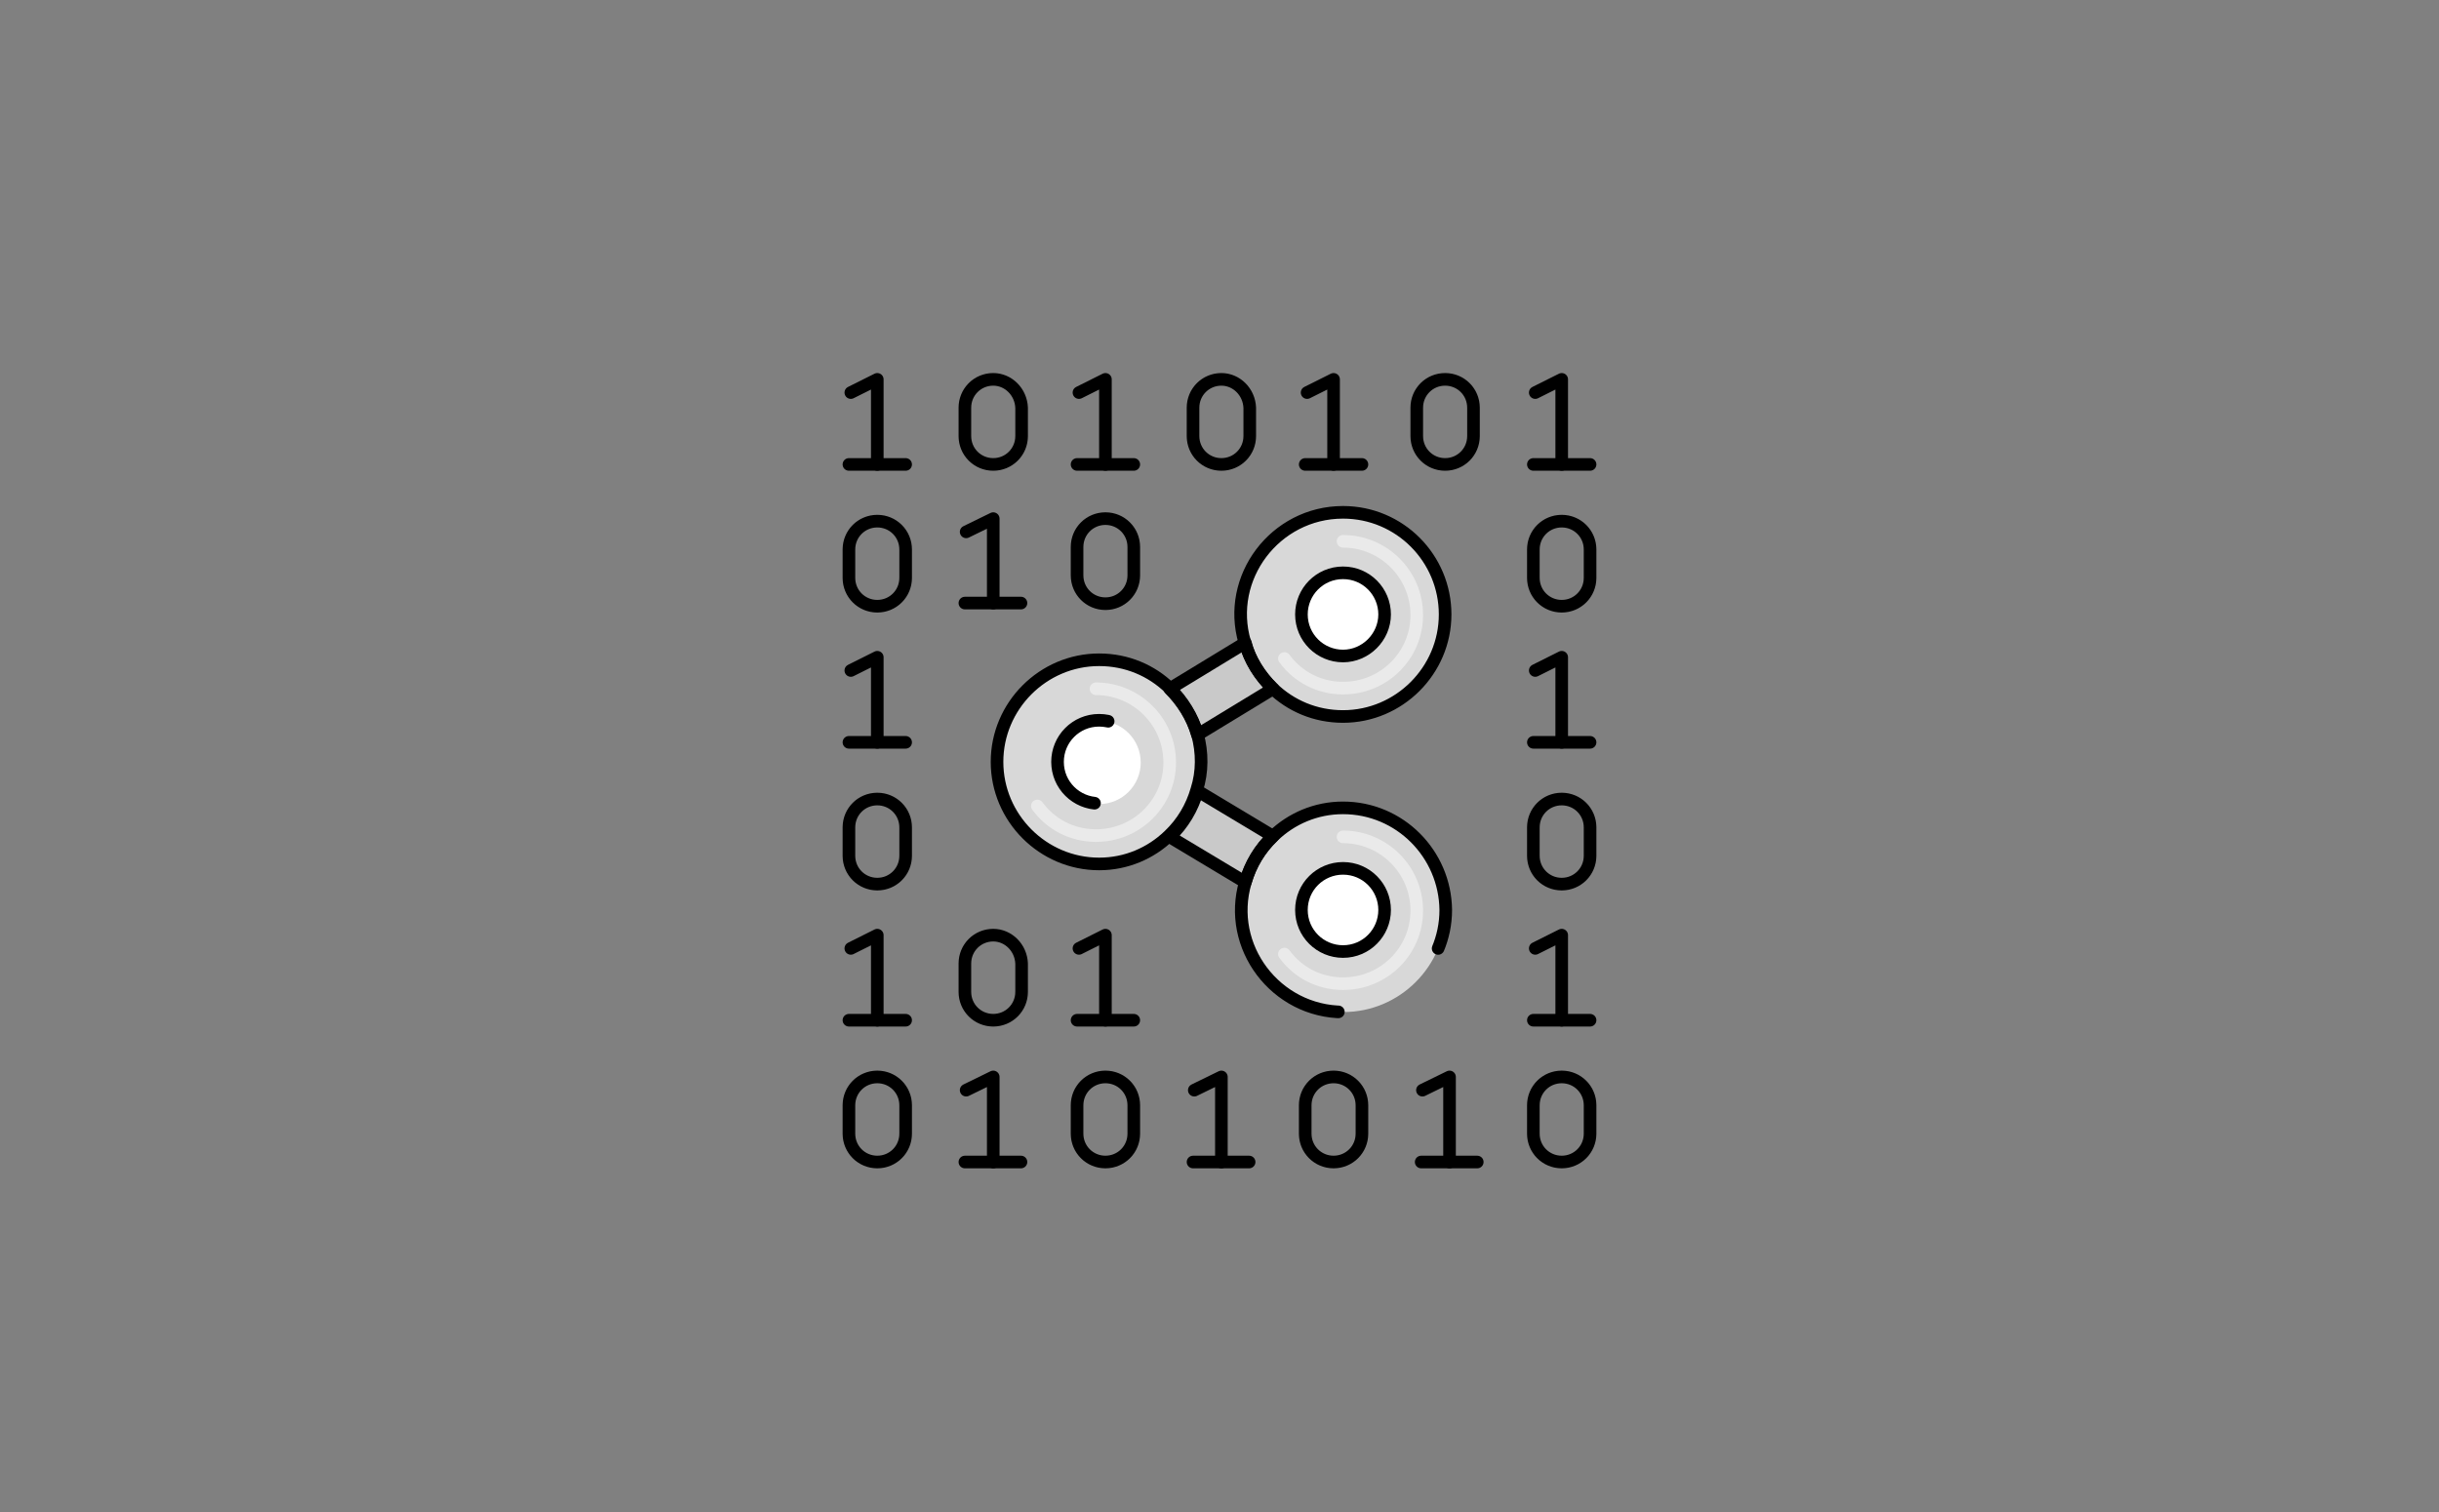 <?xml version="1.0" encoding="utf-8"?>
<!-- Generator: Adobe Illustrator 27.2.0, SVG Export Plug-In . SVG Version: 6.00 Build 0)  -->
<svg version="1.1" id="Layer_1" xmlns="http://www.w3.org/2000/svg" xmlns:xlink="http://www.w3.org/1999/xlink" x="0px" y="0px"
	 viewBox="0 0 387 240" style="enable-background:new 0 0 387 240;" xml:space="preserve">
<rect x="0" y="0" width="387" height="240" fill="#808080" stroke="none"/>
<style type="text/css">
	.st0{fill:none;}
	.st1{fill:#C9C9C9;}
	.st2{fill:#D8D8D8;}
	.st3{fill:#FFFFFF;}
	.st4{fill:none;stroke:#000000;stroke-width:2;stroke-linecap:round;stroke-linejoin:round;stroke-miterlimit:10;}
	
		.st5{fill:none;stroke:#EAEAEA;stroke-width:2;stroke-linecap:round;stroke-linejoin:round;stroke-miterlimit:10;stroke-dasharray:69,10;}
	
		.st6{fill:none;stroke:#000000;stroke-width:2;stroke-linecap:round;stroke-linejoin:round;stroke-miterlimit:10;stroke-dasharray:158.184,6.878,0,6.878,110.041,0;}
	
		.st7{fill:none;stroke:#000000;stroke-width:2;stroke-linecap:round;stroke-linejoin:round;stroke-miterlimit:10;stroke-dasharray:130,10,0,10,110.041,0;}
	
		.st8{fill:none;stroke:#000000;stroke-width:2;stroke-linecap:round;stroke-linejoin:round;stroke-miterlimit:10;stroke-dasharray:50,10,0,10,110.041,0;}
	
		.st9{fill:none;stroke:#000000;stroke-width:2;stroke-linecap:round;stroke-linejoin:round;stroke-miterlimit:10;stroke-dasharray:20,10,0,10,110.041,0;}
</style>
<line class="st0" x1="0" y1="0" x2="387" y2="0"/>
<g id="Layer_4">
</g>
<g>
	<g>
		<path class="st1" d="M202,132.7c-2.1,2-3.6,4.5-4.4,7.3l-12-7.2c2.1-2,3.6-4.5,4.4-7.3L202,132.7z"/>
		<path class="st1" d="M202,109.3l-12,7.3c-0.8-2.8-2.4-5.3-4.4-7.3l12-7.3C198.3,104.8,199.9,107.3,202,109.3z"/>
		<path class="st2" d="M213.1,81.3c-10.8,0-18.6,10.4-15.6,20.6c0.8,2.8,2.4,5.3,4.4,7.3c2.9,2.8,6.8,4.5,11.2,4.5
			c8.9,0,16.2-7.3,16.2-16.2C229.3,88.6,222.1,81.3,213.1,81.3z"/>
		<g>
			<path class="st3" d="M213.1,104.1c-3.7,0-6.6-3-6.6-6.6c0-3.7,3-6.6,6.6-6.6s6.6,3,6.6,6.6C219.7,101.2,216.8,104.1,213.1,104.1z
				"/>
			<path class="st4" d="M213.1,90.9c-3.7,0-6.6,3-6.6,6.6c0,3.7,3,6.6,6.6,6.6s6.6-3,6.6-6.6C219.7,93.9,216.8,90.9,213.1,90.9z"/>
		</g>
		<path class="st2" d="M213.1,128.2c-4.3,0-8.2,1.7-11.1,4.5c-2.1,2-3.6,4.5-4.4,7.3c-3,10.2,4.8,20.6,15.6,20.6
			c8.9,0,16.2-7.3,16.2-16.2C229.3,135.5,222.1,128.2,213.1,128.2z"/>
		<path class="st5" d="M213.1,132.8c6.4,0,11.7,5.2,11.7,11.7c0,6.4-5.2,11.6-11.7,11.6c-3.7,0-7.1-1.7-9.3-4.7"/>
		<path class="st5" d="M213.1,85.9c6.4,0,11.7,5.2,11.7,11.7c0,6.4-5.2,11.6-11.7,11.6c-3.7,0-7.1-1.7-9.3-4.7"/>
		<path class="st2" d="M190,116.5c-0.8-2.8-2.4-5.3-4.4-7.3c-2.9-2.8-6.8-4.5-11.2-4.5c-8.9,0-16.2,7.3-16.2,16.2
			s7.3,16.2,16.2,16.2c4.3,0,8.2-1.7,11.1-4.5c2.1-2,3.6-4.5,4.4-7.3C190.8,122.5,190.8,119.4,190,116.5z"/>
		<circle class="st3" cx="174.4" cy="121" r="6.6"/>
		<path class="st6" d="M202,132.7c-2.1,2-3.6,4.5-4.4,7.3l-12-7.2c2.1-2,3.6-4.5,4.4-7.3L202,132.7z"/>
		<path class="st6" d="M202,109.3l-12,7.3c-0.8-2.8-2.4-5.3-4.4-7.3l12-7.3C198.3,104.8,199.9,107.3,202,109.3z"/>
		<path class="st7" d="M213.1,81.3c-10.8,0-18.6,10.4-15.6,20.6c0.8,2.8,2.4,5.3,4.4,7.3c2.9,2.8,6.8,4.5,11.2,4.5
			c8.9,0,16.2-7.3,16.2-16.2C229.3,88.6,222.1,81.3,213.1,81.3z"/>
		<path class="st8" d="M213.1,128.2c-4.3,0-8.2,1.7-11.1,4.5c-2.1,2-3.6,4.5-4.4,7.3c-3,10.2,4.8,20.6,15.6,20.6
			c8.9,0,16.2-7.3,16.2-16.2C229.3,135.5,222.1,128.2,213.1,128.2z"/>
		<path class="st4" d="M190,116.5c-0.8-2.8-2.4-5.3-4.4-7.3c-2.9-2.8-6.8-4.5-11.2-4.5c-8.9,0-16.2,7.3-16.2,16.2
			c0,8.9,7.3,16.2,16.2,16.2c4.3,0,8.2-1.7,11.1-4.5c2.1-2,3.6-4.5,4.4-7.3C190.8,122.5,190.8,119.4,190,116.5z"/>
		<path class="st9" d="M174.4,114.3c-3.7,0-6.6,3-6.6,6.6c0,3.7,3,6.6,6.6,6.6s6.6-3,6.6-6.6C181,117.3,178.1,114.3,174.4,114.3z"/>
		<g>
			<path class="st3" d="M213.1,151c-3.7,0-6.6-3-6.6-6.6c0-3.7,3-6.6,6.6-6.6c3.7,0,6.6,3,6.6,6.6C219.7,148.1,216.8,151,213.1,151z
				"/>
			<path class="st4" d="M213.1,137.8c-3.6,0-6.6,2.9-6.6,6.6c0,3.7,3,6.6,6.6,6.6c3.7,0,6.6-3,6.6-6.6
				C219.7,140.8,216.8,137.8,213.1,137.8z"/>
		</g>
		<path class="st5" d="M173.9,109.3c6.4,0,11.7,5.2,11.7,11.7c0,6.4-5.2,11.6-11.7,11.6c-3.7,0-7.1-1.7-9.3-4.7"/>
	</g>
	<g>
		<line class="st6" x1="243.3" y1="161.9" x2="252.3" y2="161.9"/>
		<polyline class="st6" points="247.8,161.9 247.8,148.4 243.6,150.5 		"/>
		<path class="st6" d="M247.8,170.9L247.8,170.9c-2.5,0-4.5,2-4.5,4.5v4.5c0,2.5,2,4.5,4.5,4.5s4.5-2,4.5-4.5v-4.5
			C252.3,172.9,250.3,170.9,247.8,170.9z"/>
		<polyline class="st6" points="230,184.4 230,170.9 225.7,173 		"/>
		<line class="st6" x1="225.5" y1="184.4" x2="234.4" y2="184.4"/>
		<path class="st6" d="M211.6,170.9L211.6,170.9c-2.5,0-4.5,2-4.5,4.5v4.5c0,2.5,2,4.5,4.5,4.5s4.5-2,4.5-4.5v-4.5
			C216.1,172.9,214.1,170.9,211.6,170.9z"/>
		<polyline class="st6" points="193.8,184.4 193.8,170.9 189.5,173 		"/>
		<line class="st6" x1="189.3" y1="184.4" x2="198.2" y2="184.4"/>
		<path class="st6" d="M175.4,170.9L175.4,170.9c-2.5,0-4.5,2-4.5,4.5v4.5c0,2.5,2,4.5,4.5,4.5c2.5,0,4.5-2,4.5-4.5v-4.5
			C179.9,172.9,177.9,170.9,175.4,170.9z"/>
		<polyline class="st6" points="157.6,184.4 157.6,170.9 153.3,173 		"/>
		<line class="st6" x1="153.1" y1="184.4" x2="162" y2="184.4"/>
		<g>
			<path class="st6" d="M157.6,148.4L157.6,148.4c-2.5,0-4.5,2-4.5,4.5v4.5c0,2.5,2,4.5,4.5,4.5s4.5-2,4.5-4.5v-4.5
				C162,150.4,160,148.4,157.6,148.4z"/>
		</g>
		<g>
			<line class="st6" x1="134.7" y1="161.9" x2="143.7" y2="161.9"/>
			<polyline class="st6" points="139.2,161.9 139.2,148.4 135,150.5 			"/>
		</g>
		<g>
			<line class="st6" x1="170.9" y1="161.9" x2="179.9" y2="161.9"/>
			<polyline class="st6" points="175.4,161.9 175.4,148.4 171.2,150.5 			"/>
		</g>
		<path class="st6" d="M139.2,170.9L139.2,170.9c-2.5,0-4.5,2-4.5,4.5v4.5c0,2.5,2,4.5,4.5,4.5s4.5-2,4.5-4.5v-4.5
			C143.7,172.9,141.7,170.9,139.2,170.9z"/>
	</g>
	<g>
		<line class="st6" x1="243.3" y1="117.8" x2="252.3" y2="117.8"/>
		<polyline class="st6" points="247.8,117.8 247.8,104.3 243.6,106.4 		"/>
		<path class="st6" d="M247.8,126.8L247.8,126.8c-2.5,0-4.5,2-4.5,4.5v4.5c0,2.5,2,4.5,4.5,4.5s4.5-2,4.5-4.5v-4.5
			C252.3,128.8,250.3,126.8,247.8,126.8z"/>
		<g>
			<line class="st6" x1="134.7" y1="117.8" x2="143.7" y2="117.8"/>
			<polyline class="st6" points="139.2,117.8 139.2,104.3 135,106.4 			"/>
		</g>
		<path class="st6" d="M139.2,126.8L139.2,126.8c-2.5,0-4.5,2-4.5,4.5v4.5c0,2.5,2,4.5,4.5,4.5s4.5-2,4.5-4.5v-4.5
			C143.7,128.8,141.7,126.8,139.2,126.8z"/>
	</g>
	<line class="st6" x1="243.3" y1="73.7" x2="252.3" y2="73.7"/>
	<polyline class="st6" points="247.8,73.7 247.8,60.2 243.6,62.3 	"/>
	<path class="st6" d="M247.8,82.7L247.8,82.7c-2.5,0-4.5,2-4.5,4.5v4.5c0,2.5,2,4.5,4.5,4.5s4.5-2,4.5-4.5v-4.5
		C252.3,84.7,250.3,82.7,247.8,82.7z"/>
	<g>
		<path class="st6" d="M157.6,60.2L157.6,60.2c-2.5,0-4.5,2-4.5,4.5v4.5c0,2.5,2,4.5,4.5,4.5s4.5-2,4.5-4.5v-4.5
			C162,62.2,160,60.2,157.6,60.2z"/>
	</g>
	<g>
		<path class="st6" d="M175.4,82.3L175.4,82.3c-2.5,0-4.5,2-4.5,4.5v4.5c0,2.5,2,4.5,4.5,4.5s4.5-2,4.5-4.5v-4.5
			C179.9,84.3,177.9,82.3,175.4,82.3z"/>
	</g>
	<g>
		<path class="st6" d="M193.8,60.2L193.8,60.2c-2.5,0-4.5,2-4.5,4.5v4.5c0,2.5,2,4.5,4.5,4.5s4.5-2,4.5-4.5v-4.5
			C198.2,62.2,196.2,60.2,193.8,60.2z"/>
	</g>
	<g>
		<path class="st6" d="M229.3,60.2L229.3,60.2c-2.5,0-4.5,2-4.5,4.5v4.5c0,2.5,2,4.5,4.5,4.5s4.5-2,4.5-4.5v-4.5
			C233.8,62.2,231.8,60.2,229.3,60.2z"/>
	</g>
	<g>
		<line class="st6" x1="134.7" y1="73.7" x2="143.7" y2="73.7"/>
		<polyline class="st6" points="139.2,73.7 139.2,60.2 135,62.3 		"/>
	</g>
	<g>
		<line class="st6" x1="153.1" y1="95.7" x2="162" y2="95.7"/>
		<polyline class="st6" points="157.6,95.7 157.6,82.3 153.3,84.4 		"/>
	</g>
	<g>
		<line class="st6" x1="170.9" y1="73.7" x2="179.9" y2="73.7"/>
		<polyline class="st6" points="175.4,73.7 175.4,60.2 171.2,62.3 		"/>
	</g>
	<g>
		<line class="st6" x1="207.1" y1="73.7" x2="216.1" y2="73.7"/>
		<polyline class="st6" points="211.6,73.7 211.6,60.2 207.4,62.3 		"/>
	</g>
	<path class="st6" d="M139.2,82.7L139.2,82.7c-2.5,0-4.5,2-4.5,4.5v4.5c0,2.5,2,4.5,4.5,4.5s4.5-2,4.5-4.5v-4.5
		C143.7,84.7,141.7,82.7,139.2,82.7z"/>
</g>
</svg>
